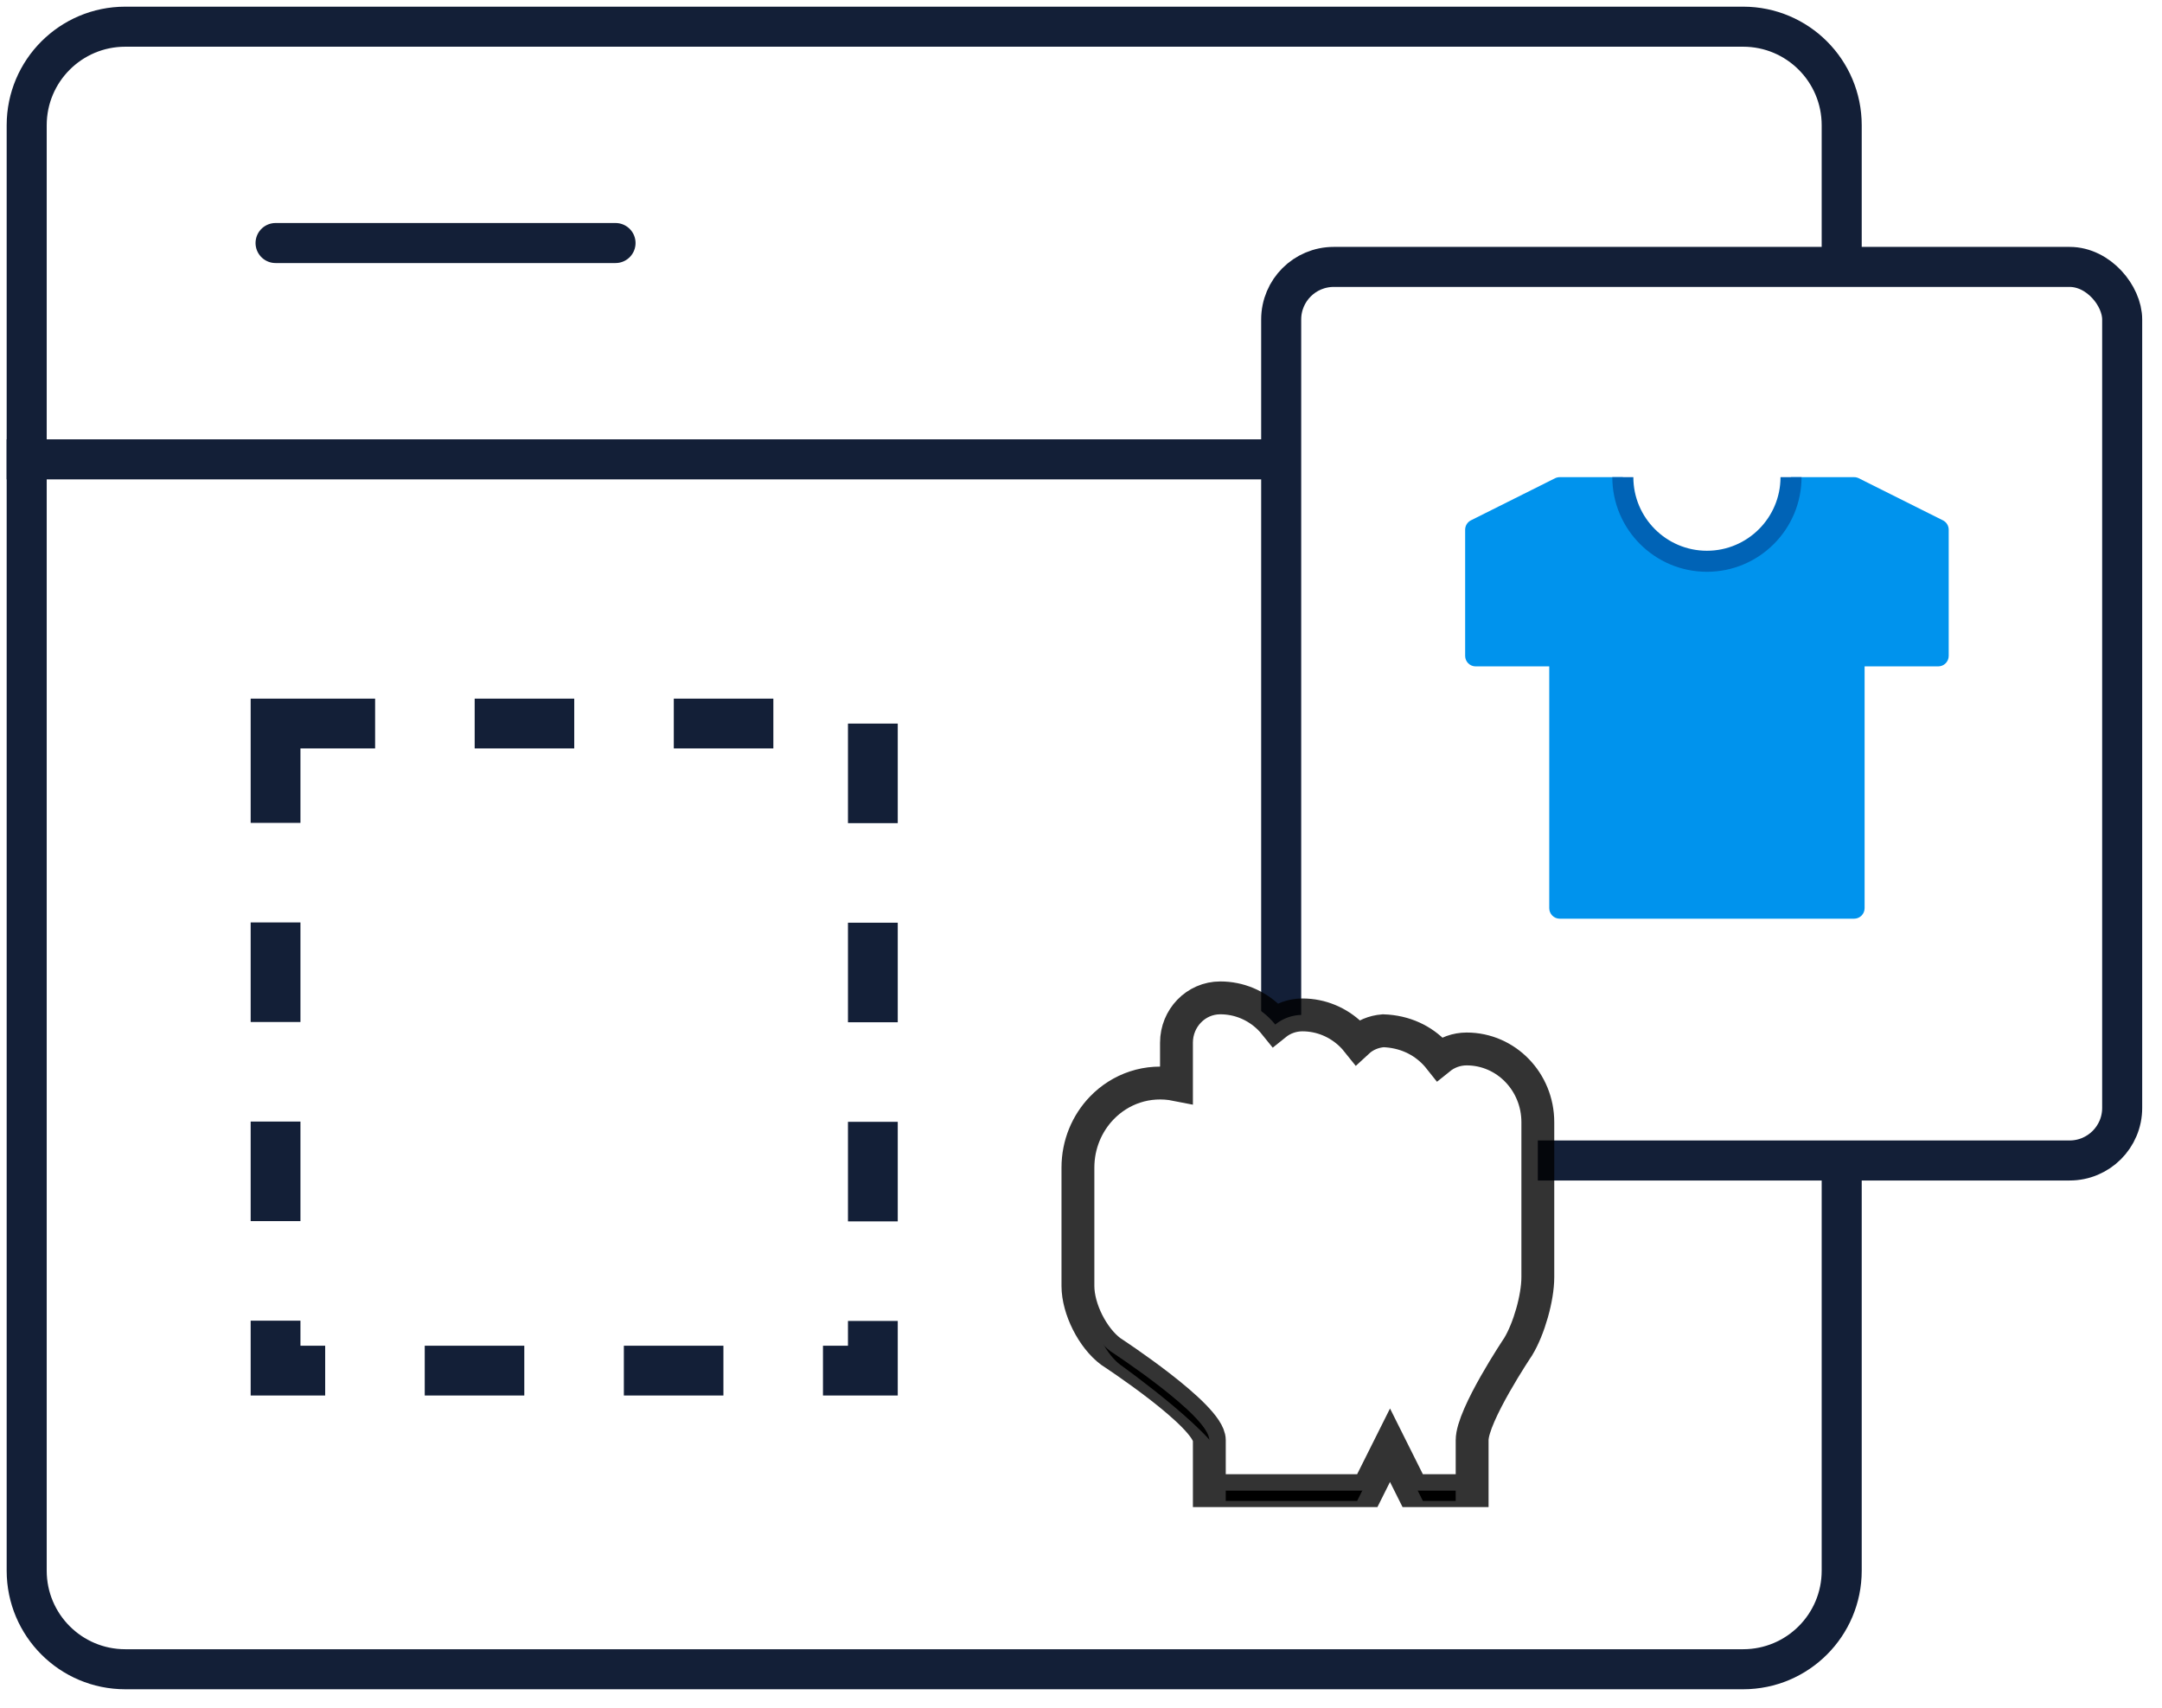 <?xml version="1.0" encoding="UTF-8"?>
<svg width="81px" height="64px" viewBox="0 0 81 64" version="1.1" xmlns="http://www.w3.org/2000/svg" xmlns:xlink="http://www.w3.org/1999/xlink">
    <!-- Generator: Sketch 64 (93537) - https://sketch.com -->
    <title>feature10@1x</title>
    <desc>Created with Sketch.</desc>
    <defs>
        <path d="M12.308,17.231 L11.077,14.769 L9.846,17.231 L4.923,17.231 L4.923,15.955 C4.923,14.947 0.984,12.14 0.984,12.14 C0.441,11.736 0,10.865 0,10.179 L0,5.744 C0,4.334 1.102,3.191 2.462,3.191 L2.462,7.02 L3.692,7.02 L3.692,1.064 C3.692,0.476 4.151,0 4.718,0 C5.851,0 6.769,0.952 6.769,2.127 L6.769,1.702 C6.769,1.114 7.228,0.638 7.795,0.638 C8.928,0.638 9.846,1.59 9.846,2.765 L9.846,2.34 C9.846,1.752 10.305,1.276 10.872,1.231 C12.005,1.276 12.923,2.229 12.923,3.403 L12.923,2.978 C12.923,2.391 13.382,1.915 13.949,1.915 C15.082,1.915 16,2.867 16,4.042 L16,9.851 C16,10.528 15.708,11.546 15.353,12.132 C15.353,12.132 13.538,14.947 13.538,15.955 L13.538,17.231 L12.308,17.231 Z M7.385,7.385 L8.615,7.385 L8.615,12.308 L7.385,12.308 L7.385,7.385 L7.385,7.385 Z M9.846,7.385 L11.077,7.385 L11.077,12.308 L9.846,12.308 L9.846,7.385 L9.846,7.385 Z M12.308,7.385 L13.538,7.385 L13.538,12.308 L12.308,12.308 L12.308,7.385 L12.308,7.385 Z" id="path-1"/>
        <filter x="-48.3%" y="-39.1%" width="196.6%" height="189.7%" filterUnits="objectBoundingBox" id="filter-2">
            <feMorphology radius="1.231" operator="dilate" in="SourceAlpha" result="shadowSpreadOuter1"/>
            <feOffset dx="0" dy="1" in="shadowSpreadOuter1" result="shadowOffsetOuter1"/>
            <feGaussianBlur stdDeviation="2" in="shadowOffsetOuter1" result="shadowBlurOuter1"/>
            <feComposite in="shadowBlurOuter1" in2="SourceAlpha" operator="out" result="shadowBlurOuter1"/>
            <feColorMatrix values="0 0 0 0 0   0 0 0 0 0   0 0 0 0 0  0 0 0 0.2 0" type="matrix" in="shadowBlurOuter1"/>
        </filter>
    </defs>
    <g id="Home-page" stroke="none" stroke-width="1" fill="none" fill-rule="evenodd">
        <g id="All-Feature-Copy" transform="translate(-69, -230)">
            <g id="feature10" transform="translate(70, 231)">
                <path d="M3.692,0 L64.308,0 C66.347,-7.61930824e-15 68,1.653 68,3.692 L68,57.846 C68,59.885 66.347,61.538 64.308,61.538 L3.692,61.538 C1.653,61.538 1.13790904e-15,59.885 0,57.846 L0,3.692 C-2.49730616e-16,1.653 1.653,1.26277434e-15 3.692,0 Z" id="Path" stroke="#131F37" stroke-width="1.5" fill="#FFFFFF" stroke-linecap="square" stroke-linejoin="round"/>
                <line x1="0" y1="16.21" x2="69.473" y2="16.21" id="Path" stroke="#131F37" stroke-width="1.5" stroke-linecap="square"/>
                <line x1="9.324" y1="8.105" x2="22.061" y2="8.105" id="Path" stroke="#131F37" stroke-width="1.5" stroke-linecap="round"/>
                <path d="M9.324,26.107 L31.702,26.107 L31.702,50.35 L9.324,50.35 L9.324,26.107 Z" id="Rectangle" stroke="#131F37" stroke-width="1.865" stroke-dasharray="3.73"/>
                <g id="Group-5" transform="translate(47, 9)">
                    <rect id="Rectangle-Copy-3" stroke="#131F37" stroke-width="1.5" fill="#FFFFFF" x="-5.68434155e-14" y="-1.96109783e-13" width="31.508" height="33.477" rx="1.969"/>
                    <g id="48px_tshirt-53" transform="translate(6.892, 7.877)" fill-rule="nonzero">
                        <path d="M17.899,1.617 L14.748,0.041 C14.694,0.014 14.634,-3.23272843e-08 14.573,-3.23272843e-08 L12.209,-3.23272843e-08 C12.209,1.74 10.799,3.151 9.058,3.151 C7.318,3.151 5.908,1.74 5.908,-3.23272843e-08 L3.544,-3.23272843e-08 C3.483,-3.23272843e-08 3.423,0.014 3.368,0.041 L0.217,1.617 C0.084,1.684 0,1.82 0,1.969 L0,6.695 C0,6.913 0.176,7.089 0.394,7.089 L3.151,7.089 L3.151,16.148 C3.151,16.365 3.327,16.542 3.545,16.542 L14.572,16.542 C14.79,16.542 14.966,16.365 14.966,16.148 L14.966,7.089 L17.723,7.089 C17.941,7.089 18.117,6.913 18.117,6.695 L18.117,1.969 C18.117,1.82 18.033,1.684 17.899,1.617 Z" id="Path" fill="#0093ED"/>
                        <path d="M9.058,3.545 C7.104,3.545 5.514,1.955 5.514,0 L6.302,0 C6.302,1.52 7.538,2.757 9.058,2.757 C10.579,2.757 11.815,1.52 11.815,0 L12.603,0 C12.603,1.955 11.013,3.545 9.058,3.545 Z" id="Path" fill="#0063B6"/>
                    </g>
                </g>
                <g id="Cursor/Grabbing" transform="translate(40, 37)">
                    <g id="Cursor-/-Grabbing">
                        <g id="Imported-Layers-Copy-4">
                            <use fill="black" fill-opacity="1" filter="url(#filter-2)" xlink:href="#path-1"/>
                            <path stroke-opacity="0.8" stroke="#000000" stroke-width="1.231" d="M4.718,-0.615 C5.423,-0.615 6.065,-0.335 6.543,0.127 C6.626,0.207 6.704,0.293 6.777,0.384 C7.058,0.157 7.412,0.023 7.795,0.023 C8.5,0.023 9.142,0.304 9.62,0.765 C9.706,0.848 9.787,0.938 9.862,1.032 C10.133,0.781 10.465,0.646 10.823,0.617 C11.631,0.645 12.295,0.968 12.775,1.476 C12.83,1.535 12.883,1.596 12.933,1.659 C13.213,1.433 13.566,1.299 13.949,1.299 C14.688,1.299 15.358,1.608 15.842,2.11 C16.319,2.605 16.615,3.287 16.615,4.042 L16.615,4.042 L16.615,9.851 C16.615,10.623 16.284,11.783 15.88,12.451 C15.87,12.465 14.154,15.027 14.154,15.955 L14.154,15.955 L14.154,17.846 L11.927,17.846 L11.077,16.145 L10.226,17.846 L4.308,17.846 L4.308,15.955 C4.308,15.041 0.627,12.641 0.617,12.634 C-0.063,12.128 -0.615,11.038 -0.615,10.179 L-0.615,10.179 L-0.615,5.744 C-0.615,4.871 -0.273,4.083 0.278,3.511 C0.969,2.795 1.986,2.42 3.077,2.637 L3.077,2.637 L3.077,1.064 C3.077,0.603 3.259,0.186 3.55,-0.116 C3.849,-0.426 4.262,-0.615 4.718,-0.615 Z" fill="#FFFFFF" fill-rule="evenodd"/>
                        </g>
                    </g>
                </g>
            </g>
        </g>
    </g>
</svg>